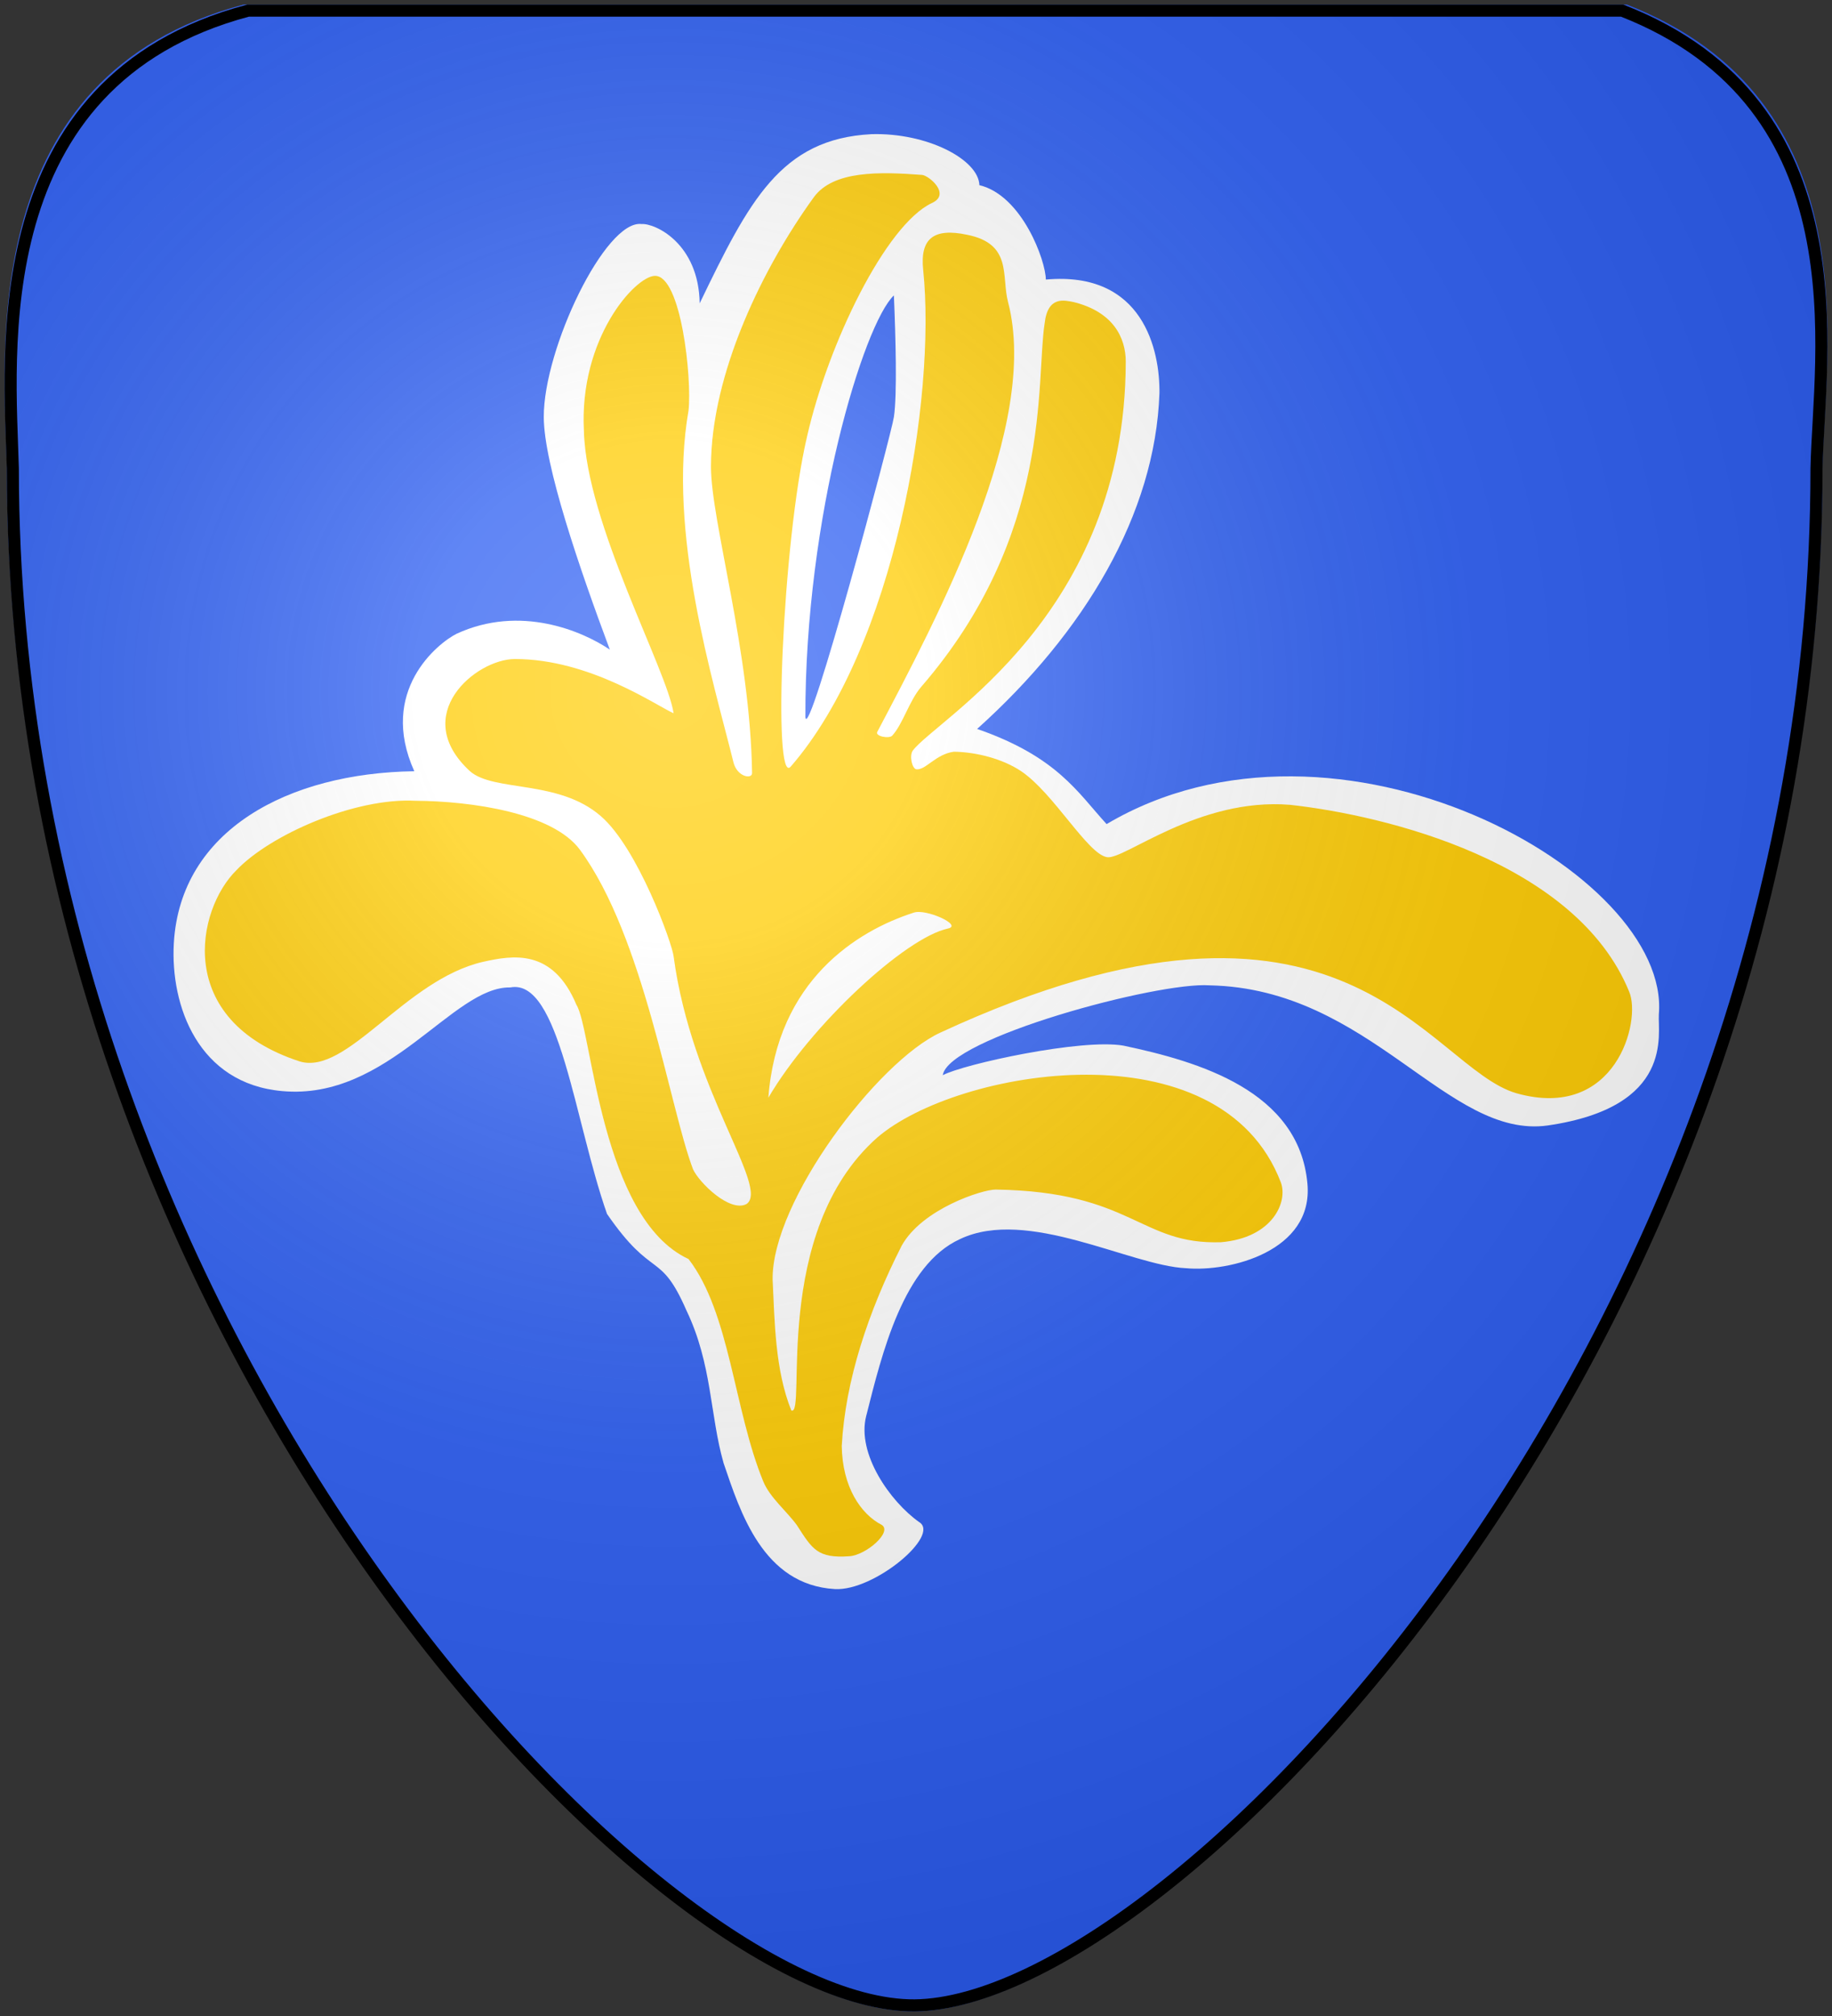 <?xml version="1.0" encoding="UTF-8" standalone="no"?>
<!-- Created with Inkscape (http://www.inkscape.org/) -->
<svg
   xmlns:svg="http://www.w3.org/2000/svg"
   xmlns="http://www.w3.org/2000/svg"
   xmlns:xlink="http://www.w3.org/1999/xlink"
   version="1.0"
   width="600"
   height="660"
   id="svg2">
  <rect width="100%" height="100%" fill="#333333" stroke="none"/>
  <desc
     id="desc4">Flag of Canton of Valais (Wallis)</desc>
  <defs
     id="defs6">
    <linearGradient
       id="linearGradient2893">
      <stop
         style="stop-color:#ffffff;stop-opacity:0.314"
         offset="0"
         id="stop2895" />
      <stop
         style="stop-color:#ffffff;stop-opacity:0.251"
         offset="0.19"
         id="stop2897" />
      <stop
         style="stop-color:#6b6b6b;stop-opacity:0.125"
         offset="0.6"
         id="stop2901" />
      <stop
         style="stop-color:#000000;stop-opacity:0.125"
         offset="1"
         id="stop2899" />
    </linearGradient>
    <radialGradient
       cx="460.397"
       cy="228.757"
       r="300"
       fx="460.397"
       fy="228.757"
       id="radialGradient4209"
       xlink:href="#linearGradient2893"
       gradientUnits="userSpaceOnUse"
       gradientTransform="matrix(1.464,-5.7327724e-3,5.5658469e-3,1.423,-455.788,-96.554)" />
  </defs>
  <g
     style="display:inline"
     id="layer3">
    <path
       d="M 299.562,658.498 C 384.984,657.703 596.894,438.015 596.894,152.27 C 597.67,114.725 612.676,32.689 532.817,1.5 L 79.79,1.5 C -7.727,24.745 1.204,114.725 2.229,152.27 C 2.229,438.015 214.93,659.292 299.562,658.498 z "
       style="fill:#2b5df2;fill-opacity:1;fill-rule:evenodd;stroke:none;stroke-width:1px;stroke-linecap:butt;stroke-linejoin:miter;stroke-opacity:1"
       id="path2855" />
  </g>
  <g
     style="display:inline"
     id="layer4">
    <g
       transform="matrix(1.102,0,0,1.102,-109.878,8.718)"
       id="g596">
      <path
         d="M 347.244,464.173 C 325.862,462.924 319.119,441.27 314.167,426.767 C 310.07,412.47 310.789,397.382 303.128,381.408 C 295.263,363.371 293.184,372.541 279.519,352.722 C 269.84,325.226 265.364,282.616 250.789,285.437 C 233.645,285.038 214.604,319.126 182.976,316.228 C 158.073,314.018 149.706,290.982 150.778,272.251 C 152.746,238.655 184.808,221.73 222.241,221.206 C 211.508,197.385 229.191,183.194 234.806,180.37 C 253.734,171.636 272.239,179.585 280.354,185.082 C 271.454,161.261 260.755,130.202 260.721,115.975 C 260.674,95.613 279.051,57.302 289.778,58.648 C 293.82,58.37 306.792,64.407 307.054,82.207 C 321.713,51.842 331.118,33.332 358.099,31.948 C 374.71,31.468 389.93,39.489 390.19,47.098 C 402.921,50.162 409.929,69.642 409.929,75.139 C 438.985,72.522 443.861,96.321 443.697,108.908 C 442.444,144.793 421.457,179.957 389.512,208.641 C 413.323,216.908 419.353,227.489 427.992,236.912 C 496.575,196.338 595.767,251.47 592.12,293.454 C 591.736,299.188 596.849,320.933 559.137,326.437 C 529.287,330.679 506.434,285.775 458.619,284.816 C 443.248,283.69 380.873,300.521 379.302,311.516 C 385.323,308.244 420.605,300.538 433.008,302.726 C 455.395,307.462 485.201,316.157 487.675,343.714 C 489.533,363.821 464.496,370.048 451.55,368.844 C 435.11,368.1 404.428,350.65 384.407,360.206 C 367.608,367.865 361.296,393.92 356.529,412.821 C 353.704,424.023 363.719,438.194 372.235,444.233 C 378.813,448.113 358.943,464.81 347.244,464.173 z "
         transform="translate(0.594,-1.525879e-5)"
         style="font-size:12px;fill:#ffffff;fill-rule:evenodd;stroke-width:1pt"
         id="path758" />
      <path
         d="M 351.502,454.416 C 342.082,455.082 340.546,452.342 335.953,445.206 C 332.907,440.995 327.94,437.022 325.958,432.204 C 317.204,410.923 316.1,382.136 303.746,366.124 C 277.576,354.021 275.079,297.947 270.429,290.604 C 263.392,273.763 251.475,275.872 242.664,277.832 C 219.361,283.19 202.199,311.746 188.126,307.398 C 150.717,295.155 157.52,262.271 169.365,250.623 C 179.327,240.131 204.502,228.992 222.673,229.982 C 239.135,230.093 263.374,233.522 271.483,244.554 C 290.584,270.542 298.065,321.014 305.087,339.47 C 306.871,343.374 315.966,352.37 320.96,349.791 C 327.993,345.052 304.625,316.096 299.304,276.166 C 298.875,272.389 288.666,243.994 277.647,234.519 C 265.089,223.61 245.89,227.433 238.777,221.192 C 220.673,204.52 240.497,187.898 252.104,187.874 C 274.511,187.827 294.47,201.938 299.304,203.978 C 297.393,191.136 273.324,147.626 272.65,120.128 C 271.188,92.516 287.926,74.145 293.751,74.039 C 301.54,73.911 304.779,104.394 303.746,114.02 C 297.404,150.331 311.03,194.027 317.073,218.472 C 318.145,222.948 322.652,223.652 322.626,221.747 C 322.112,185.483 310.389,146.844 310.41,130.679 C 310.444,103.027 325.841,71.577 340.951,50.717 C 346.757,42.701 360.545,43.104 373.158,44.053 C 375.114,44.21 381.9,49.789 376.029,52.422 C 362.364,58.903 345.272,94.031 338.96,121.794 C 331.599,153.258 328.715,225.903 334.097,219.852 C 365.015,184.307 377.41,110.343 373.484,72.278 C 372.494,62.873 376.67,59.761 386.485,61.822 C 400.107,64.519 396.666,74.188 398.702,81.813 C 408.228,118.278 377.995,175.08 359.831,209.531 C 359.156,210.841 363.384,211.611 364.273,210.641 C 367.456,207.168 369.298,200.364 372.833,196.204 C 412.2,150.801 406.89,105.271 409.578,88.151 C 410.508,79.781 415.649,81.368 418.137,81.813 C 429.954,84.712 433.699,92.409 433.685,99.582 C 433.536,174.948 377.693,205.452 370.382,215.084 C 369.308,216.615 370.184,220.518 371.492,220.637 C 374.256,220.888 377.22,216.126 382.598,215.409 C 389.158,215.492 397.076,217.494 402.589,221.192 C 412.254,227.675 422.377,245.877 428.132,246.736 C 433.213,247.611 455.294,228.936 482.551,231.187 C 510.914,234.315 567.52,248.07 583.289,286.677 C 587.027,295.395 579.272,325.212 549.769,316.865 C 523.242,309.138 498.768,243.237 378.616,298.838 C 359.972,307.409 328.422,349.027 328.735,372.232 C 329.341,384.608 329.441,399.057 334.287,411.103 C 339.021,413.261 328.009,358.209 359.831,330.03 C 383.619,309.552 461.796,296.298 479.775,343.357 C 481.933,349.101 477.379,359.825 462.005,361.126 C 437.85,361.937 435.821,346.11 395.044,345.483 C 391.215,345.425 373.097,351.195 367.05,362.237 C 357.14,381.768 350.333,402.23 349.28,421.653 C 349.448,433.819 354.945,441.916 361.171,445.111 C 364.421,447.182 356.516,454.117 351.502,454.416 z "
         transform="translate(0.594,-1.525879e-5)"
         style="font-size:12px;fill:#ffcc00;fill-opacity:1;fill-rule:evenodd;stroke-width:1pt"
         id="path760" />
      <path
         d="M 338.467,205.107 C 338.336,145.293 355.874,88.228 364.774,79.851 C 365.298,92.154 365.775,109.434 364.775,115.975 C 364.134,120.665 339.252,213.745 338.467,205.107 z "
         transform="translate(0.594,-1.525879e-5)"
         style="font-size:12px;fill:#2b5df2;fill-opacity:1;fill-rule:evenodd;stroke-width:1pt"
         id="path761" />
      <path
         d="M 327.473,318.191 C 330.09,283.376 353.81,268.615 370.664,263.22 C 374.18,261.931 385.343,266.925 380.873,267.931 C 368.098,270.631 340.038,296.726 327.473,318.191 z "
         transform="translate(0.594,-1.525879e-5)"
         style="font-size:12px;fill:#ffffff;fill-rule:evenodd;stroke-width:1pt"
         id="path762" />
    </g>
  </g>
  <g
     style="display:inline"
     id="layer2">
    <path
       d="M 299.562,658.498 C 384.984,657.703 596.894,438.015 596.894,152.27 C 597.67,114.725 612.676,32.689 532.817,1.5 L 79.789,1.5 C -7.727,24.745 1.204,114.725 2.229,152.27 C 2.229,438.015 214.93,659.292 299.562,658.498 z "
       style="fill:url(#radialGradient4209);fill-opacity:1;fill-rule:evenodd;stroke:none;stroke-width:1px;stroke-linecap:butt;stroke-linejoin:miter;stroke-opacity:1;display:inline"
       id="path3232" />
  </g>
  <g
     style="display:inline"
     id="layer1">
    <path
       d="M 299.565,656.52 C 384.421,655.73 594.927,437.364 594.927,153.34 C 595.698,116.021 610.605,34.48 531.274,3.478 L 81.249,3.478 C -5.688,26.583 3.184,116.021 4.202,153.34 C 4.202,437.364 215.493,657.31 299.565,656.52 z "
       style="fill:none;fill-opacity:1;fill-rule:evenodd;stroke:#000000;stroke-width:3.956;stroke-linecap:butt;stroke-linejoin:miter;stroke-miterlimit:4;stroke-dasharray:none;stroke-opacity:1;display:inline"
       id="path2259" />
  </g>
</svg>
